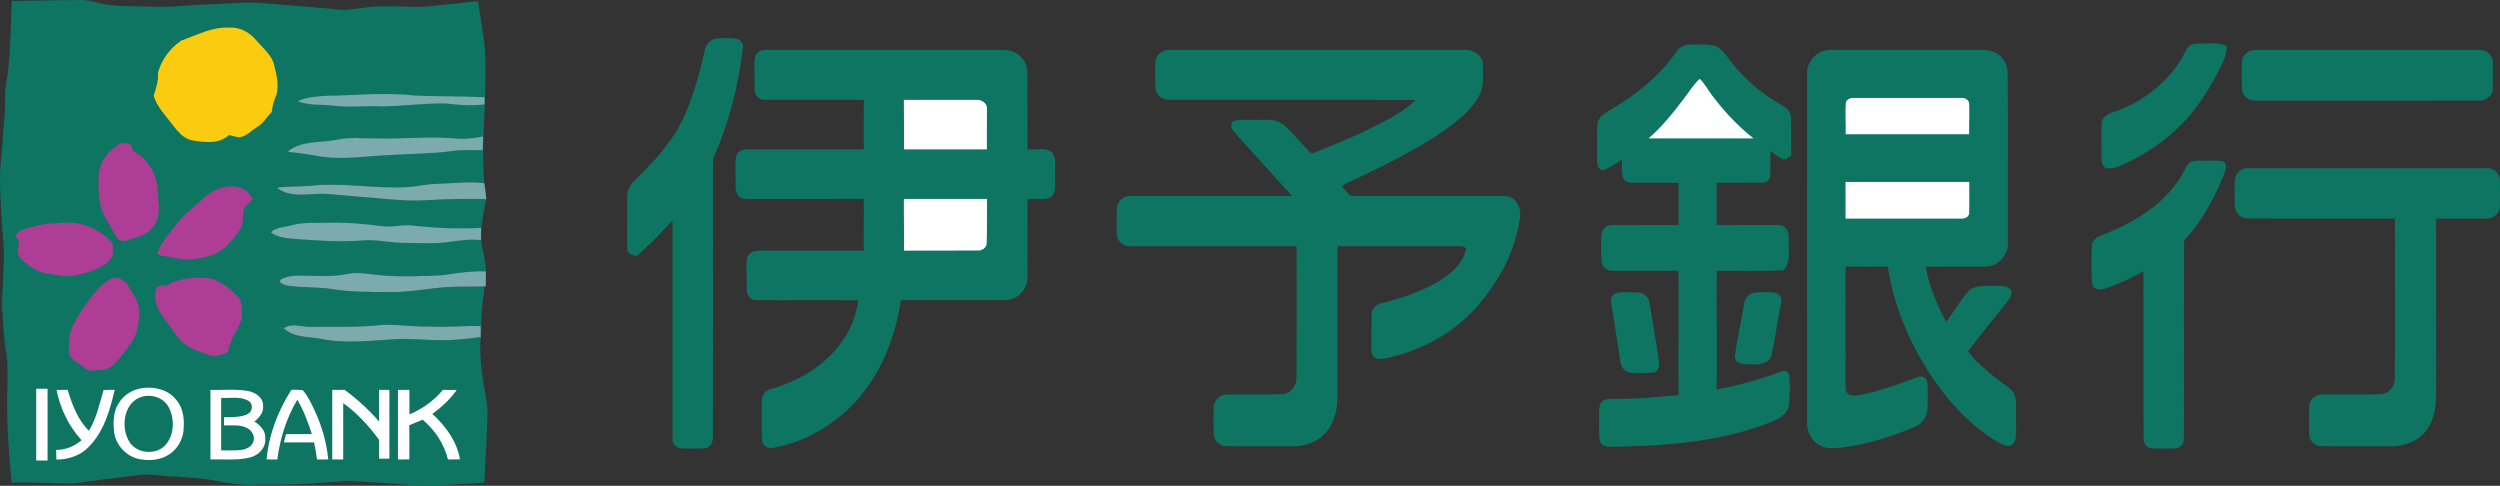 <?xml version="1.0" encoding="UTF-8"?>
<svg xmlns="http://www.w3.org/2000/svg" xmlns:xlink="http://www.w3.org/1999/xlink" width="365pt" height="70.93pt" viewBox="0 0 365 70.93" version="1.1">
<rect x="0" y="0" width="365" height="70.93" fill="#333333" stroke="none"/>
<defs>
<clipPath id="clip1">
  <path d="M 0 0 L 72 0 L 72 70.93 L 0 70.93 Z M 0 0 "/>
</clipPath>
</defs>
<g id="surface1">
<g clip-path="url(#clip1)" clip-rule="nonzero">
<path style=" stroke:none;fill-rule:nonzero;fill:rgb(5.099%,45.9%,38.399%);fill-opacity:1;" d="M 1.715 0.137 C 5.02 0.102 8.32 0.039 11.621 0.008 C 12.816 -0.047 13.953 0.355 15.105 0.605 C 17.34 0.996 19.609 0.867 21.859 0.973 C 24.344 1.082 26.824 0.852 29.301 0.68 C 32.582 0.641 35.863 0.141 39.145 0.523 C 42.402 0.77 45.66 1.07 48.918 1.332 C 50.559 1.625 52.199 1.184 53.832 1.043 C 57.09 0.629 60.391 1.328 63.645 0.816 C 65.703 0.594 67.762 0.398 69.816 0.176 C 70.074 2.492 70.562 4.777 70.797 7.094 C 71.238 13.645 70.148 20.199 70.715 26.742 C 68.418 26.473 66.109 26.762 63.809 26.828 C 62.41 26.855 61.047 27.195 59.66 27.305 C 54.828 27.609 49.996 26.574 45.172 27.133 C 43.586 27.266 41.988 27.16 40.414 27.418 C 42.652 29.129 45.516 28.074 48.062 28.34 C 51.004 28.613 53.945 28.844 56.883 29.102 C 58.539 29.23 60.203 29.359 61.863 29.258 C 64.902 29.066 67.953 29 70.996 29.074 C 70.535 31.266 70.109 33.504 70.336 35.75 C 70.609 37.027 70.906 38.301 70.938 39.617 C 68.812 39.543 66.711 39.852 64.617 40.18 C 61.684 40.32 58.73 40.449 55.797 40.199 C 54.098 40.066 52.379 39.645 50.676 39.996 C 49 40.324 47.281 40.332 45.578 40.262 C 44.039 40.27 42.348 40.012 40.953 40.82 C 40.633 41.398 41.441 41.516 41.828 41.684 C 44.043 42.047 46.32 41.855 48.543 42.223 C 51.398 42.68 54.297 42.621 57.18 42.648 C 60.324 42.66 63.406 41.902 66.547 41.867 C 67.953 41.844 69.363 41.867 70.77 41.809 C 70.527 43.84 70.16 45.887 70.32 47.938 C 70.309 48.227 70.266 48.512 70.188 48.793 C 70.176 48.398 70.168 48.004 70.164 47.609 C 67.676 47.523 65.191 47.824 62.703 47.664 C 60.293 47.758 57.902 47.281 55.496 47.461 C 52.125 47.824 48.727 47.664 45.344 47.711 C 44.055 47.758 42.559 47.062 41.43 47.949 C 42.832 49.254 44.867 49.16 46.637 49.438 C 50.391 50.262 54.246 49.707 58.035 49.5 C 60.145 49.434 62.242 49.66 64.348 49.68 C 66.305 49.676 68.258 49.488 70.195 49.219 C 69.836 52.785 70.754 56.309 71.188 59.824 C 71.129 63.363 70.887 66.895 70.707 70.434 C 68.977 70.664 67.23 70.598 65.496 70.77 C 63.449 70.996 61.375 70.98 59.332 70.746 C 56.5 70.559 53.672 70.348 50.84 70.215 C 49.477 70.328 48.109 70.402 46.742 70.488 C 43.52 70.828 40.27 70.68 37.031 70.758 C 34.137 70.977 31.348 69.941 28.477 69.797 C 27.461 69.754 26.453 69.598 25.434 69.57 C 23.504 69.531 21.566 69.047 19.641 69.434 C 16.688 69.766 13.742 70.148 10.805 70.59 C 7.758 70.609 4.719 70.355 1.676 70.461 C 1.285 65.902 0.902 61.332 1.082 56.758 C 1.055 54.922 1.211 53.066 0.863 51.254 C 0.543 49.332 0.484 47.375 0.336 45.438 C 0.203 42.027 0.77 38.621 0.477 35.215 C 0.219 31.828 -0.047 28.434 0.008 25.039 C 0.234 22.453 0.453 19.863 0.617 17.273 C 0.852 15.629 0.574 13.965 0.879 12.328 C 1.617 8.305 1.527 4.203 1.715 0.137 "/>
</g>
<path style=" stroke:none;fill-rule:nonzero;fill:rgb(98%,79.599%,5.899%);fill-opacity:1;" d="M 26.473 5.922 C 28.742 5.133 30.961 3.902 33.441 4.035 C 34.988 3.91 36.449 4.715 37.414 5.883 C 38.375 7.031 39.699 8.012 40.043 9.551 C 40.414 11.102 40.867 12.816 40.164 14.348 C 39.883 14.992 39.766 15.691 39.66 16.383 C 38.965 17.039 38.512 17.945 37.676 18.449 C 36.738 18.992 35.996 19.992 34.832 20.047 C 34.355 19.973 33.895 19.832 33.43 19.707 C 32.035 21.051 29.91 20.801 28.16 20.508 C 26.785 20.324 25.906 19.125 25.105 18.113 C 24.141 16.797 22.906 15.598 22.434 13.992 C 22.762 12.891 23.18 11.809 23.062 10.629 C 23.57 8.715 24.836 7.023 26.473 5.922 "/>
<path style=" stroke:none;fill-rule:nonzero;fill:rgb(5.099%,45.9%,38.399%);fill-opacity:1;" d="M 102.887 7.379 C 102.992 6.477 103.734 5.711 104.645 5.621 C 105.562 5.547 106.488 5.539 107.402 5.645 C 108.062 5.715 108.637 6.355 108.449 7.039 C 107.816 12.414 106.504 17.742 104.309 22.699 C 103.988 23.523 104.145 24.43 104.094 25.293 C 104.105 38.082 104.113 50.871 104.09 63.66 C 104.145 64.434 103.762 65.391 102.879 65.453 C 101.727 65.527 100.57 65.508 99.422 65.465 C 98.672 65.449 98.078 64.684 98.191 63.953 C 98.188 53.355 98.18 42.762 98.191 32.168 C 96.562 33.992 94.836 35.727 93.012 37.355 C 92.398 37.285 91.59 37.098 91.582 36.324 C 91.492 34.305 91.605 32.277 91.566 30.25 C 91.586 29.422 91.484 28.566 91.715 27.754 C 91.988 26.863 92.754 26.273 93.387 25.641 C 96.016 23.047 98.488 20.188 99.992 16.781 C 101.301 13.766 102.176 10.582 102.887 7.379 "/>
<path style=" stroke:none;fill-rule:nonzero;fill:rgb(5.099%,45.9%,38.399%);fill-opacity:1;" d="M 319.023 7.621 C 319.316 6.941 319.91 6.324 320.707 6.367 C 322.156 6.398 323.691 6.109 325.066 6.703 C 325.188 8.234 324.266 9.523 323.652 10.84 C 322.016 14 319.949 16.988 317.262 19.344 C 315.246 21.09 313.012 22.574 310.609 23.723 C 309.633 24.191 308.59 24.75 307.473 24.562 C 306.77 24.148 306.82 23.23 306.812 22.523 C 306.844 20.961 306.758 19.391 306.855 17.832 C 307.141 16.598 308.531 16.418 309.527 16.027 C 313.512 14.414 317.07 11.496 319.023 7.621 "/>
<path style=" stroke:none;fill-rule:nonzero;fill:rgb(5.099%,45.9%,38.399%);fill-opacity:1;" d="M 244.77 7.535 C 245.199 6.871 245.977 6.516 246.758 6.512 C 247.898 6.508 249.066 6.402 250.195 6.637 C 251.312 6.879 251.871 7.965 252.551 8.773 C 254.594 11.508 257.266 13.738 260.227 15.418 C 260.93 15.777 261.5 16.465 261.5 17.289 C 261.551 19.09 261.492 20.895 261.523 22.699 C 261.164 22.961 260.773 23.352 260.293 23.242 C 259.637 22.918 259.062 22.453 258.473 22.035 C 258.473 23.219 258.516 24.402 258.449 25.586 C 258.488 26.199 257.891 26.727 257.289 26.668 C 255.07 26.695 252.852 26.66 250.637 26.676 C 250.633 28.734 250.637 30.789 250.637 32.844 C 253.578 32.855 256.523 32.836 259.473 32.848 C 260.02 32.828 260.629 33.016 260.906 33.531 C 261.234 34.234 261.129 35.039 261.156 35.789 C 261.125 37.051 261.402 38.516 260.371 39.48 C 257.141 39.621 253.902 39.52 250.668 39.539 C 250.559 45.312 250.734 51.09 250.633 56.863 C 253.836 56.262 256.992 55.41 260.039 54.246 C 260.523 53.988 261.195 54.223 261.238 54.816 C 261.316 56.301 261.387 57.82 261.156 59.293 C 260.734 60.961 258.91 61.449 257.516 62.027 C 250.559 64.547 243.078 65.109 235.734 65.223 C 234.973 65.227 233.902 65.344 233.613 64.434 C 233.332 63.285 233.531 62.074 233.473 60.902 C 233.5 60.062 233.289 58.961 234.137 58.441 C 234.805 58.109 235.582 58.289 236.301 58.246 C 239.23 58.207 242.156 57.977 245.074 57.684 C 244.984 51.633 245.129 45.586 245.043 39.539 C 241.938 39.551 238.828 39.543 235.727 39.551 C 235.086 39.582 234.352 39.43 234.043 38.801 C 233.625 37.855 233.812 36.785 233.766 35.781 C 233.793 34.926 233.645 33.91 234.297 33.238 C 234.648 32.828 235.23 32.867 235.727 32.844 C 238.84 32.848 241.953 32.844 245.066 32.848 C 245.07 30.789 245.066 28.734 245.07 26.676 C 242.781 26.668 240.492 26.684 238.203 26.676 C 237.648 26.723 237.051 26.387 236.914 25.824 C 236.75 24.992 236.82 24.133 236.812 23.285 C 235.938 23.855 235.078 24.484 234.09 24.824 C 233.309 24.895 233.152 23.941 233.176 23.355 C 233.203 21.602 233.121 19.844 233.219 18.09 C 233.418 16.793 234.781 16.305 235.734 15.656 C 239.23 13.566 242.441 10.906 244.77 7.535 "/>
<path style=" stroke:none;fill-rule:nonzero;fill:rgb(5.099%,45.9%,38.399%);fill-opacity:1;" d="M 110.152 8.98 C 110.105 8.273 110.527 7.508 111.254 7.344 C 112.074 7.23 112.906 7.297 113.734 7.285 C 124.695 7.293 135.652 7.285 146.613 7.289 C 148.422 7.238 150.062 8.844 150 10.664 C 150 14.379 150.02 18.098 150.02 21.812 C 151.18 21.93 152.539 21.469 153.559 22.191 C 154.375 23.215 153.961 24.652 154.051 25.859 C 153.992 26.883 154.305 28.312 153.227 28.918 C 152.184 29.199 151.074 28.988 150.008 29.047 C 149.992 32.852 150.047 36.66 150.012 40.465 C 150.039 42.176 148.594 43.797 146.859 43.824 C 141.754 43.848 136.648 43.828 131.547 43.828 C 130.641 49.582 128.375 55.301 124.152 59.426 C 121.094 62.43 117.164 64.637 112.922 65.371 C 112.145 65.594 111.32 65.023 111.25 64.227 C 111.176 62.379 111.223 60.523 111.227 58.676 C 111.18 57.879 111.637 57.051 112.434 56.824 C 116.832 55.613 121.039 53.035 123.453 49.074 C 124.469 47.496 124.988 45.672 125.348 43.848 C 120.375 43.801 115.402 43.859 110.43 43.824 C 109.672 43.871 109.039 43.152 109.031 42.426 C 108.977 41.227 108.996 40.02 108.984 38.82 C 108.992 38.27 108.941 37.641 109.332 37.195 C 109.773 36.586 110.598 36.598 111.277 36.582 C 116.219 36.594 121.164 36.578 126.109 36.59 C 126.074 34.078 126.145 31.562 126.117 29.047 C 120.523 29.055 114.922 29.039 109.324 29.055 C 108.824 29.035 108.23 29.086 107.867 28.672 C 107.234 27.992 107.434 26.977 107.395 26.133 C 107.449 24.973 107.207 23.777 107.562 22.652 C 107.801 21.91 108.66 21.77 109.344 21.805 C 114.93 21.812 120.516 21.797 126.102 21.812 C 126.086 19.398 126.117 16.992 126.121 14.578 C 121.359 14.574 116.594 14.582 111.836 14.574 C 110.992 14.688 110.195 14.02 110.18 13.176 C 110.133 11.777 110.164 10.379 110.152 8.98 "/>
<path style=" stroke:none;fill-rule:nonzero;fill:rgb(5.099%,45.9%,38.399%);fill-opacity:1;" d="M 168.699 9.008 C 168.762 7.941 169.844 7.176 170.875 7.285 C 185.223 7.293 199.57 7.285 213.922 7.289 C 215.105 7.238 216.438 8.016 216.492 9.309 C 216.516 10.871 216.73 12.562 215.938 13.992 C 214.871 15.988 213.062 17.445 211.273 18.77 C 207.16 21.656 202.645 23.898 198.117 26.047 C 197.387 26.434 196.555 26.66 195.926 27.203 C 196.297 27.703 196.734 28.141 197.152 28.605 C 204.691 28.625 212.23 28.578 219.77 28.625 C 221.398 28.66 222.195 30.516 221.898 31.938 C 221.254 36.508 219.023 40.754 216.07 44.258 C 212.648 48.398 207.715 51.156 202.488 52.273 C 201.867 52.398 201.164 52.539 200.605 52.145 C 200.16 51.801 200.254 51.176 200.227 50.684 C 200.25 49.039 200.199 47.383 200.27 45.738 C 200.312 44.93 201.066 44.41 201.793 44.234 C 204.613 43.574 207.375 42.586 209.91 41.176 C 211.742 40.051 213.621 38.512 214.066 36.297 C 213.758 35.906 213.266 35.957 212.832 35.953 C 206.98 35.965 201.129 35.957 195.281 35.957 C 195.238 43.348 195.309 50.734 195.262 58.125 C 195.258 60.105 194.664 62.219 193.152 63.582 C 191.918 64.727 190.191 65.184 188.539 65.156 C 185.414 65.148 182.285 65.164 179.16 65.148 C 178.164 65.223 177.238 64.379 177.203 63.387 C 177.145 62.098 177.168 60.809 177.188 59.52 C 177.164 58.484 178.09 57.598 179.113 57.598 C 181.809 57.539 184.508 57.633 187.203 57.559 C 188.426 57.496 189.336 56.289 189.289 55.105 C 189.324 48.719 189.324 42.336 189.301 35.953 C 181.23 35.957 173.16 35.969 165.086 35.949 C 164.102 36.031 163.137 35.285 163.059 34.285 C 162.996 33.027 163.047 31.77 163.055 30.512 C 163.012 29.457 164.016 28.527 165.066 28.605 C 172.914 28.602 180.762 28.613 188.609 28.602 C 185.828 25.473 182.973 22.402 180.191 19.27 C 179.723 18.816 179.488 17.855 180.277 17.602 C 181.723 17.367 183.211 17.562 184.676 17.492 C 185.812 17.414 187.012 17.73 187.828 18.562 C 189.07 19.832 190.23 21.184 191.48 22.445 C 194.551 21.234 197.621 20 200.566 18.504 C 202.723 17.422 204.93 16.316 206.656 14.602 C 194.633 14.543 182.609 14.605 170.586 14.57 C 169.555 14.598 168.641 13.668 168.68 12.637 C 168.656 11.43 168.633 10.215 168.699 9.008 "/>
<path style=" stroke:none;fill-rule:nonzero;fill:rgb(5.099%,45.9%,38.399%);fill-opacity:1;" d="M 263.836 10.945 C 263.684 9.055 265.277 7.262 267.195 7.293 C 274.188 7.277 281.18 7.297 288.172 7.285 C 289.18 7.301 290.246 7.168 291.191 7.609 C 292.266 8.086 293.008 9.176 293.113 10.344 C 293.207 18.738 293.109 27.137 293.156 35.527 C 293.184 37.305 291.645 38.969 289.844 38.93 C 286.938 38.949 284.035 38.922 281.129 38.941 C 281.711 41.762 282.734 44.484 284.156 46.988 C 285.211 45.543 286.137 44 287.281 42.621 C 288.281 41.523 289.879 41.77 291.215 41.742 C 292.059 41.77 293.141 41.617 293.688 42.438 C 293.766 43.031 293.441 43.574 293.086 44.02 C 291.176 46.441 289.199 48.82 287.344 51.281 C 288.355 52.797 289.867 53.895 291.23 55.074 C 292.027 55.754 292.984 56.242 293.719 57 C 294.484 57.828 294.332 59.035 294.344 60.07 C 294.309 61.355 294.406 62.648 294.297 63.934 C 294.25 64.613 293.562 65.324 292.852 65.07 C 291.996 64.789 291.242 64.285 290.5 63.801 C 287.078 61.492 284.301 58.348 282.004 54.945 C 278.816 50.121 276.473 44.664 275.625 38.922 C 273.574 38.949 271.52 38.938 269.473 38.93 C 269.402 44.777 269.508 50.633 269.461 56.484 C 269.387 57.023 269.688 57.613 270.258 57.719 C 271.133 57.848 272 57.562 272.852 57.391 C 275.254 56.77 277.605 55.969 279.914 55.062 C 280.492 54.793 281.297 55.098 281.395 55.766 C 281.488 57.02 281.43 58.281 281.43 59.535 C 281.453 60.703 280.703 61.832 279.637 62.285 C 276.195 63.77 272.578 64.887 268.852 65.355 C 267.762 65.461 266.562 65.574 265.594 64.969 C 264.453 64.316 263.793 63.012 263.836 61.715 C 263.816 44.793 263.82 27.871 263.836 10.945 "/>
<path style=" stroke:none;fill-rule:nonzero;fill:rgb(5.099%,45.9%,38.399%);fill-opacity:1;" d="M 328.535 7.426 C 328.863 7.316 329.203 7.27 329.555 7.285 C 340.32 7.289 351.09 7.285 361.855 7.285 C 362.84 7.191 363.922 7.938 363.945 8.969 C 363.969 10.281 363.965 11.594 363.945 12.902 C 363.988 13.984 362.883 14.77 361.867 14.688 C 351.094 14.707 340.32 14.695 329.547 14.695 C 328.57 14.777 327.496 14.207 327.352 13.176 C 327.258 11.875 327.324 10.57 327.305 9.27 C 327.234 8.469 327.793 7.695 328.535 7.426 "/>
<path style=" stroke:none;fill-rule:nonzero;fill:rgb(100%,100%,100%);fill-opacity:1;" d="M 246.184 13.953 C 246.816 13.117 247.367 12.203 248.164 11.508 C 248.871 12.195 249.328 13.078 249.918 13.863 C 251.684 16.211 253.691 18.387 256.012 20.203 C 250.902 20.215 245.797 20.207 240.688 20.207 C 242.797 18.383 244.516 16.172 246.184 13.953 "/>
<path style=" stroke:none;fill-rule:nonzero;fill:rgb(48.199%,66.699%,68.599%);fill-opacity:1;" d="M 47.492 13.992 C 51.816 13.945 56.156 13.441 60.473 13.949 C 63.895 14.094 67.32 14.039 70.734 14.191 C 70.738 14.457 70.738 14.98 70.738 15.242 C 68.875 15.477 67.008 15.344 65.156 15.102 C 62.035 15.051 58.93 15.477 55.809 15.535 C 53.461 15.402 51.105 15.719 48.77 15.434 C 47.008 15.195 45.172 15.457 43.484 14.789 C 44.715 14.152 46.137 14.102 47.492 13.992 "/>
<path style=" stroke:none;fill-rule:nonzero;fill:rgb(100%,100%,100%);fill-opacity:1;" d="M 269.488 15.078 C 269.539 14.457 270.227 14.254 270.762 14.301 C 275.918 14.301 281.078 14.305 286.238 14.301 C 286.77 14.227 287.445 14.5 287.496 15.102 C 287.562 16.598 287.473 18.102 287.496 19.602 C 281.488 19.598 275.48 19.598 269.469 19.602 C 269.512 18.094 269.379 16.582 269.488 15.078 "/>
<path style=" stroke:none;fill-rule:nonzero;fill:rgb(100%,100%,100%);fill-opacity:1;" d="M 131.965 14.578 C 135.469 14.582 138.973 14.574 142.477 14.578 C 143.246 14.5 144.16 15.027 144.098 15.891 C 144.105 17.863 144.062 19.84 144.086 21.812 C 140.055 21.805 136.02 21.805 131.984 21.812 C 132.004 19.398 131.965 16.988 131.965 14.578 "/>
<path style=" stroke:none;fill-rule:nonzero;fill:rgb(48.199%,66.699%,68.599%);fill-opacity:1;" d="M 54.699 20.203 C 58.562 20.355 62.426 19.875 66.289 20.199 C 67.703 20.371 69.121 20.215 70.512 19.926 C 70.496 20.594 70.488 21.258 70.477 21.922 C 68.973 21.965 67.453 21.832 65.957 22.051 C 63.047 22.461 60.105 22.418 57.18 22.625 C 53.41 22.742 49.59 23.488 45.848 22.68 C 44.574 22.434 43.273 22.344 41.992 22.137 C 43.984 20.504 46.742 20.879 49.125 20.414 C 50.957 19.973 52.836 20.25 54.699 20.203 "/>
<path style=" stroke:none;fill-rule:nonzero;fill:rgb(68.199%,24.3%,58.4%);fill-opacity:1;" d="M 17.016 21.289 C 17.504 20.891 18.172 20.754 18.777 20.938 C 19.262 21.113 19.277 21.707 19.477 22.105 C 21.641 23.121 22.887 25.445 23.031 27.77 C 23.094 29.566 23.582 31.695 22.301 33.195 C 21.789 33.91 20.953 34.234 20.199 34.621 C 19.242 34.66 18.309 35.508 17.367 35.047 C 16.59 34.199 16.219 33.078 15.586 32.133 C 14.379 30.277 14.332 27.973 14.391 25.836 C 14.41 23.988 15.523 22.305 17.016 21.289 "/>
<path style=" stroke:none;fill-rule:nonzero;fill:rgb(5.099%,45.9%,38.399%);fill-opacity:1;" d="M 319.426 24.008 C 319.91 23.324 320.824 23.48 321.551 23.453 C 322.586 23.496 323.645 23.355 324.664 23.574 C 325.297 24.227 324.824 25.109 324.566 25.82 C 323.172 29.184 321.387 32.445 318.879 35.117 C 318.824 44.723 318.891 54.332 318.848 63.941 C 318.871 64.629 318.426 65.402 317.684 65.457 C 316.496 65.523 315.305 65.523 314.117 65.457 C 313.496 65.418 312.984 64.816 312.969 64.215 C 312.914 56.016 312.984 47.82 312.938 39.625 C 311.172 40.586 309.352 41.461 307.449 42.102 C 306.742 42.348 305.59 42.402 305.457 41.438 C 305.289 39.645 305.398 37.832 305.387 36.031 C 305.348 35.258 305.984 34.641 306.676 34.418 C 311.023 32.742 315.344 30.336 318.016 26.391 C 318.559 25.641 318.906 24.777 319.426 24.008 "/>
<path style=" stroke:none;fill-rule:nonzero;fill:rgb(5.099%,45.9%,38.399%);fill-opacity:1;" d="M 326.258 26.652 C 326.215 25.605 327.043 24.453 328.18 24.57 C 339.77 24.562 351.355 24.57 362.949 24.562 C 364.008 24.406 365.016 25.352 364.984 26.406 C 365.008 27.598 365.004 28.789 364.988 29.977 C 365.066 31.059 364.031 31.984 362.977 31.918 C 360.543 31.93 358.105 31.906 355.672 31.922 C 355.695 39.828 355.664 47.738 355.684 55.645 C 355.664 57.855 355.828 60.234 354.645 62.211 C 353.602 64.18 351.32 65.176 349.16 65.156 C 345.754 65.148 342.352 65.168 338.949 65.145 C 338.016 65.176 337.102 64.355 337.137 63.398 C 337.117 62 337.094 60.598 337.148 59.199 C 337.207 58.18 338.266 57.547 339.215 57.586 C 341.984 57.562 344.758 57.613 347.527 57.566 C 348.641 57.543 349.605 56.52 349.633 55.414 C 349.703 47.582 349.609 39.75 349.672 31.918 C 342.5 31.906 335.328 31.938 328.16 31.906 C 327.145 31.93 326.309 31.023 326.273 30.035 C 326.223 28.91 326.246 27.781 326.258 26.652 "/>
<path style=" stroke:none;fill-rule:nonzero;fill:rgb(48.199%,66.699%,68.599%);fill-opacity:1;" d="M 59.66 27.305 C 61.047 27.195 62.41 26.855 63.809 26.828 C 66.109 26.762 68.418 26.473 70.715 26.742 C 70.836 27.52 70.934 28.293 70.996 29.074 C 67.953 29 64.902 29.066 61.863 29.258 C 60.203 29.359 58.539 29.23 56.883 29.102 C 53.945 28.844 51.004 28.613 48.062 28.34 C 45.516 28.074 42.652 29.129 40.414 27.418 C 41.988 27.16 43.586 27.266 45.172 27.133 C 49.996 26.574 54.828 27.609 59.66 27.305 "/>
<path style=" stroke:none;fill-rule:nonzero;fill:rgb(100%,100%,100%);fill-opacity:1;" d="M 269.449 26.566 C 275.469 26.562 281.488 26.566 287.512 26.562 C 287.496 28.066 287.555 29.574 287.496 31.074 C 287.508 31.719 286.773 31.98 286.238 31.914 C 280.641 31.922 275.043 31.914 269.449 31.918 C 269.449 30.133 269.449 28.352 269.449 26.566 "/>
<path style=" stroke:none;fill-rule:nonzero;fill:rgb(68.199%,24.3%,58.4%);fill-opacity:1;" d="M 32.094 27.512 C 33.203 27.164 34.492 27.047 35.562 27.598 C 36.184 27.898 36.539 28.512 36.941 29.035 C 36.504 29.449 36.023 29.832 35.664 30.32 C 35.309 31.352 35.703 32.582 35.035 33.512 C 33.973 35.098 32.684 36.727 30.781 37.305 C 29.23 37.746 27.562 38.113 25.961 37.73 C 24.957 37.465 23.879 37.516 22.914 37.094 C 23.238 36.352 23.543 35.594 24.039 34.945 C 25.266 33.34 26.441 31.66 28.047 30.395 C 29.34 29.371 30.457 28.012 32.094 27.512 "/>
<path style=" stroke:none;fill-rule:nonzero;fill:rgb(100%,100%,100%);fill-opacity:1;" d="M 131.965 29.047 C 136.012 29.047 140.059 29.047 144.105 29.047 C 144.098 31.203 144.121 33.359 144.055 35.516 C 144.031 36.16 143.383 36.637 142.762 36.578 C 139.168 36.605 135.574 36.566 131.98 36.594 C 132.016 34.078 131.945 31.566 131.965 29.047 "/>
<path style=" stroke:none;fill-rule:nonzero;fill:rgb(68.199%,24.3%,58.4%);fill-opacity:1;" d="M 3.375 33.531 C 5.574 32.719 7.957 32.5 10.285 32.523 C 12.105 32.516 13.812 33.34 15.254 34.379 C 15.848 34.895 16.738 35.508 16.426 36.418 C 16.441 36.617 16.473 37.016 16.492 37.211 C 15.836 38.668 14.273 39.211 12.887 39.719 C 11.52 40.18 10.035 40.461 8.598 40.184 C 7.277 39.949 5.828 39.965 4.727 39.082 C 3.973 38.488 2.969 38.039 2.637 37.066 C 2.426 36.457 2.777 35.855 2.801 35.246 C 2.613 34.973 2.41 34.711 2.191 34.457 C 2.535 34.09 2.867 33.672 3.375 33.531 "/>
<path style=" stroke:none;fill-rule:nonzero;fill:rgb(48.199%,66.699%,68.599%);fill-opacity:1;" d="M 42.504 32.906 C 44.316 32.402 46.207 32.566 48.066 32.523 C 50.656 32.453 53.242 32.688 55.809 33.023 C 57.301 33.258 58.781 32.715 60.277 32.926 C 63.578 33.324 66.91 33.418 70.23 33.285 C 70.219 33.875 70.211 34.465 70.211 35.055 C 67.957 34.766 65.758 35.461 63.516 35.488 C 61.863 35.531 60.211 35.492 58.559 35.441 C 56.715 35.398 54.895 34.934 53.043 35.094 C 49.539 35.391 46.023 35.098 42.523 34.84 C 41.496 34.715 40.367 34.594 39.547 33.895 C 40.348 33.164 41.516 33.199 42.504 32.906 "/>
<path style=" stroke:none;fill-rule:nonzero;fill:rgb(48.199%,66.699%,68.599%);fill-opacity:1;" d="M 64.617 40.18 C 66.711 39.852 68.812 39.543 70.938 39.617 C 70.949 40.348 70.938 41.074 70.918 41.809 L 70.77 41.809 C 69.363 41.867 67.953 41.844 66.547 41.867 C 63.406 41.902 60.324 42.66 57.18 42.648 C 54.297 42.621 51.398 42.68 48.543 42.223 C 46.32 41.855 44.043 42.047 41.828 41.684 C 41.441 41.516 40.633 41.398 40.953 40.82 C 42.348 40.012 44.039 40.27 45.578 40.262 C 47.281 40.332 49 40.324 50.676 39.996 C 52.379 39.645 54.098 40.066 55.797 40.199 C 58.73 40.449 61.684 40.32 64.617 40.18 "/>
<path style=" stroke:none;fill-rule:nonzero;fill:rgb(68.199%,24.3%,58.4%);fill-opacity:1;" d="M 16.406 40.578 C 17.152 40.367 17.934 40.84 18.477 41.312 C 19.164 42.508 20.059 43.648 20.301 45.035 C 20.441 45.918 20.25 46.801 20.121 47.668 C 19.945 49.18 18.898 50.379 18.039 51.566 C 17.133 52.613 16.223 54.051 14.656 54.023 C 13.918 54.047 13.039 54.312 12.418 53.781 C 11.668 53.168 10.762 52.695 10.164 51.926 C 9.961 50.992 10.098 50.012 10.168 49.07 C 10.578 47 11.977 45.324 13.105 43.598 C 14.062 42.469 15.027 41.199 16.406 40.578 "/>
<path style=" stroke:none;fill-rule:nonzero;fill:rgb(68.199%,24.3%,58.4%);fill-opacity:1;" d="M 24.375 41.637 C 26.105 40.664 28.16 40.449 30.113 40.578 C 31.922 40.746 33.355 41.973 34.602 43.188 C 35.516 44.055 35.309 45.438 35.309 46.574 C 34.691 48.219 33.559 49.668 33.25 51.438 C 32.355 51.781 31.375 52.184 30.418 51.812 C 28.898 51.258 27.211 50.777 26.156 49.461 C 25.332 48.426 24.59 47.332 23.82 46.266 C 22.945 45.109 22.312 43.594 22.824 42.145 C 23 41.508 23.879 41.75 24.375 41.637 "/>
<path style=" stroke:none;fill-rule:nonzero;fill:rgb(5.099%,45.9%,38.399%);fill-opacity:1;" d="M 235.848 42.832 C 236.871 42.531 237.988 42.707 239.055 42.695 C 239.98 42.68 240.812 43.43 240.852 44.367 C 241.301 47.215 241.805 50.055 242.227 52.902 C 242.363 53.516 242.082 54.293 241.402 54.398 C 240.336 54.508 239.262 54.457 238.195 54.438 C 237.359 54.449 236.707 53.699 236.609 52.91 C 236.133 50.02 235.715 47.117 235.242 44.223 C 235.086 43.672 235.352 43.109 235.848 42.832 "/>
<path style=" stroke:none;fill-rule:nonzero;fill:rgb(5.099%,45.9%,38.399%);fill-opacity:1;" d="M 255.738 42.844 C 256.484 42.57 257.305 42.699 258.09 42.668 C 258.68 42.684 259.422 42.617 259.836 43.141 C 260.277 43.727 259.965 44.477 259.883 45.129 C 259.402 47.418 259.141 49.75 258.594 52.023 C 258.121 53.215 256.664 53.227 255.59 53.211 C 254.945 53.195 254.273 53.176 253.691 52.887 C 253.215 52.473 253.258 51.801 253.383 51.238 C 253.82 48.945 254.223 46.648 254.648 44.352 C 254.727 43.703 255.125 43.098 255.738 42.844 "/>
<path style=" stroke:none;fill-rule:nonzero;fill:rgb(48.199%,66.699%,68.599%);fill-opacity:1;" d="M 45.344 47.711 C 48.727 47.664 52.125 47.824 55.496 47.461 C 57.902 47.281 60.293 47.758 62.703 47.664 C 65.191 47.824 67.676 47.523 70.164 47.609 C 70.168 48.004 70.176 48.398 70.188 48.793 C 70.191 48.902 70.195 49.113 70.195 49.219 C 68.258 49.488 66.305 49.676 64.348 49.68 C 62.242 49.66 60.145 49.434 58.035 49.5 C 54.246 49.707 50.391 50.262 46.637 49.438 C 44.867 49.16 42.832 49.254 41.43 47.949 C 42.559 47.062 44.055 47.758 45.344 47.711 "/>
<path style=" stroke:none;fill-rule:nonzero;fill:rgb(100%,100%,100%);fill-opacity:1;" d="M 20.871 56.656 C 22.57 56.422 24.492 56.887 25.621 58.25 C 26.629 59.316 26.918 60.844 26.824 62.266 C 26.863 63.91 26.008 65.559 24.59 66.414 C 23.34 67.211 21.77 67.293 20.348 67.031 C 18.473 66.656 16.934 65.035 16.668 63.141 C 16.512 61.695 16.504 60.117 17.336 58.863 C 18.09 57.613 19.434 56.82 20.871 56.656 "/>
<path style=" stroke:none;fill-rule:nonzero;fill:rgb(100%,100%,100%);fill-opacity:1;" d="M 5.289 56.758 C 5.84 56.758 6.395 56.758 6.945 56.758 C 6.945 60.254 6.945 63.746 6.945 67.242 C 6.395 67.242 5.84 67.242 5.289 67.242 C 5.289 63.746 5.289 60.254 5.289 56.758 "/>
<path style=" stroke:none;fill-rule:nonzero;fill:rgb(100%,100%,100%);fill-opacity:1;" d="M 8.254 56.93 C 8.797 56.922 9.34 56.922 9.883 56.918 C 10.527 59.078 11.344 61.285 12.984 62.898 C 14.086 61.07 14.523 58.965 15.129 56.945 C 15.664 56.91 16.207 56.914 16.746 56.91 C 16.062 59.883 15.164 63.02 12.957 65.246 C 11.734 66.52 9.98 67.102 8.238 67.094 C 8.223 66.625 8.207 66.16 8.195 65.691 C 9.574 65.691 10.867 65.16 11.91 64.273 C 10.031 62.223 8.797 59.648 8.254 56.93 "/>
<path style=" stroke:none;fill-rule:nonzero;fill:rgb(100%,100%,100%);fill-opacity:1;" d="M 30.723 56.922 C 32.562 56.988 34.43 56.75 36.25 57.098 C 37.301 57.289 38.457 58.047 38.41 59.238 C 38.527 60.207 37.852 60.984 37.148 61.543 C 37.98 62.078 38.805 62.879 38.719 63.961 C 38.867 65.293 37.84 66.418 36.617 66.762 C 34.699 67.273 32.688 67.02 30.723 67.074 C 30.727 63.691 30.727 60.309 30.723 56.922 "/>
<path style=" stroke:none;fill-rule:nonzero;fill:rgb(100%,100%,100%);fill-opacity:1;" d="M 38.926 67.074 C 39.242 63.453 40.598 59.965 42.543 56.91 C 43.094 56.918 43.648 56.895 44.195 56.965 C 44.969 57.828 45.445 58.902 45.938 59.938 C 46.992 62.184 47.68 64.602 47.926 67.074 C 47.379 67.074 46.828 67.078 46.281 67.082 C 46.18 66.246 46.023 65.418 45.859 64.594 C 44.391 64.594 42.914 64.602 41.445 64.586 C 41.551 64.188 41.656 63.785 41.762 63.387 C 43.02 63.375 44.273 63.387 45.531 63.375 C 44.973 61.648 44.336 59.926 43.406 58.359 C 41.828 61.008 40.879 64.027 40.488 67.082 C 39.969 67.078 39.445 67.078 38.926 67.074 "/>
<path style=" stroke:none;fill-rule:nonzero;fill:rgb(100%,100%,100%);fill-opacity:1;" d="M 48.508 56.926 C 49.109 56.922 49.711 56.918 50.312 56.918 C 52.152 58.266 53.848 59.812 55.336 61.543 C 55.348 60.004 55.34 58.461 55.34 56.922 C 55.844 56.922 56.348 56.922 56.852 56.926 C 56.852 60.273 56.852 63.621 56.852 66.969 C 56.344 66.969 55.84 66.965 55.34 66.965 C 55.34 66.051 55.34 65.133 55.34 64.215 C 53.871 62.184 52.145 60.328 50.109 58.852 C 50.109 61.594 50.109 64.336 50.109 67.078 C 49.574 67.078 49.039 67.078 48.508 67.078 C 48.504 63.695 48.508 60.309 48.508 56.926 "/>
<path style=" stroke:none;fill-rule:nonzero;fill:rgb(100%,100%,100%);fill-opacity:1;" d="M 58.102 67.082 C 58.098 63.695 58.098 60.309 58.102 56.922 C 58.656 56.918 59.215 56.922 59.77 56.922 C 59.77 58.113 59.766 59.305 59.777 60.496 C 61.672 59.723 63.359 58.488 64.668 56.918 C 65.34 56.918 66.012 56.926 66.684 56.938 C 65.711 58.301 64.473 59.449 63.125 60.43 C 65.051 62.199 66.719 64.422 67.148 67.062 C 66.566 67.074 65.988 67.078 65.406 67.086 C 64.848 64.801 63.488 62.789 61.715 61.273 C 61.066 61.547 60.414 61.82 59.758 62.078 C 59.777 63.742 59.762 65.41 59.77 67.074 C 59.215 67.078 58.656 67.078 58.102 67.082 "/>
<path style=" stroke:none;fill-rule:nonzero;fill:rgb(5.099%,45.9%,38.399%);fill-opacity:1;" d="M 20.781 57.906 C 22.238 57.512 23.973 58.121 24.66 59.512 C 25.516 61.191 25.453 63.441 24.207 64.914 C 22.781 66.574 19.711 66.254 18.746 64.25 C 17.602 62.113 18.164 58.621 20.781 57.906 "/>
<path style=" stroke:none;fill-rule:nonzero;fill:rgb(5.099%,45.9%,38.399%);fill-opacity:1;" d="M 32.289 58.094 C 33.625 58.172 35.129 57.805 36.328 58.559 C 37.047 59.055 36.852 60.141 36.102 60.492 C 35.043 60.961 33.84 60.879 32.707 60.91 C 32.707 61.309 32.711 61.707 32.715 62.109 C 33.816 62.148 35.008 61.941 36.027 62.473 C 36.746 62.812 37.301 63.688 36.988 64.48 C 36.77 65.195 36.016 65.543 35.34 65.68 C 34.328 65.824 33.305 65.738 32.289 65.754 C 32.289 63.199 32.289 60.645 32.289 58.094 "/>
</g>
</svg>
